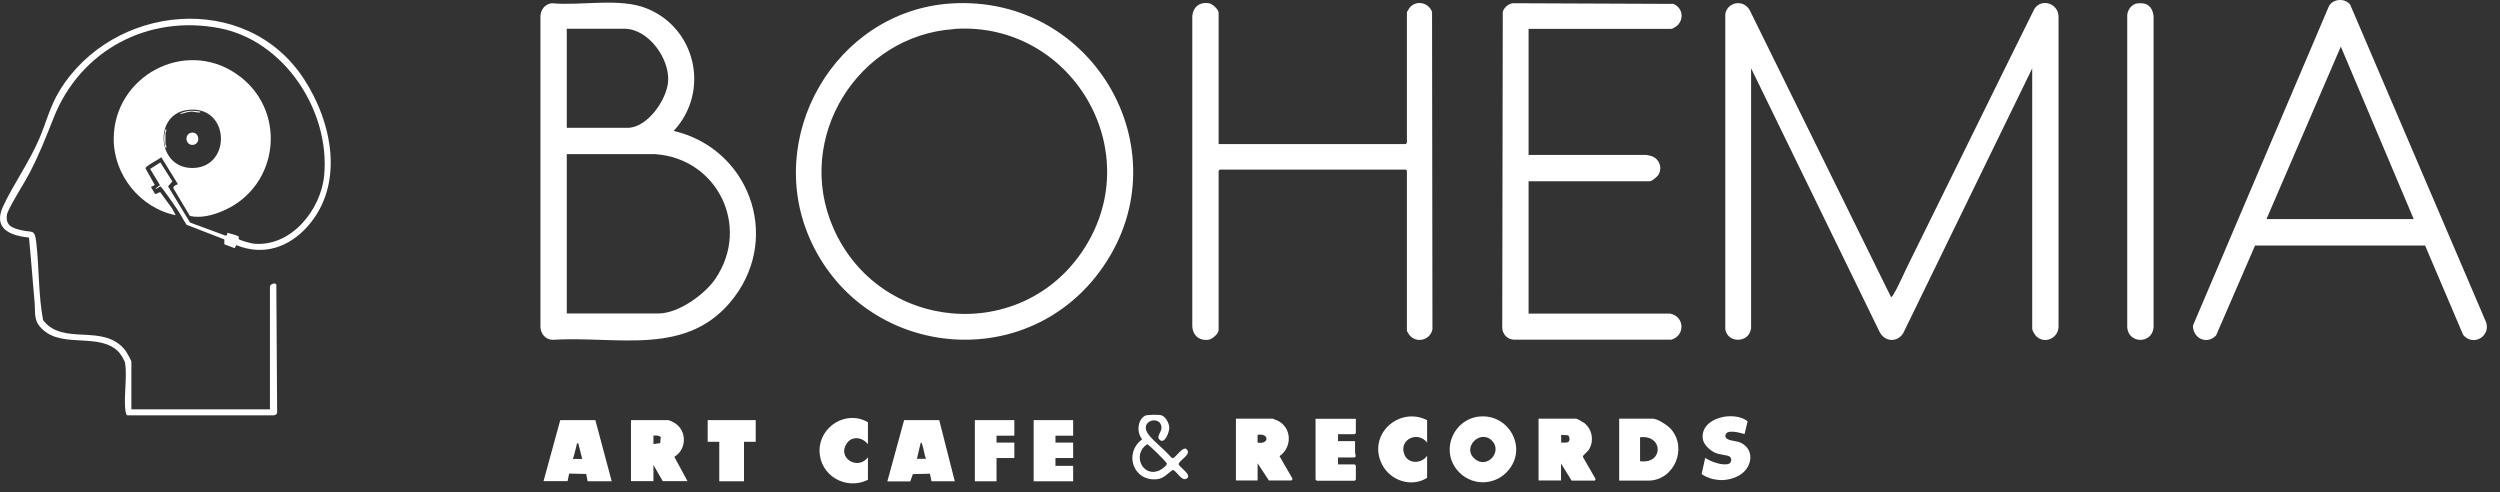 <svg width="188" height="37" viewBox="0 0 188 37" fill="none" xmlns="http://www.w3.org/2000/svg">
<rect x="0" y="0" width="188" height="37" fill="#333333" stroke="none"/>
<path d="M131.662 24.763C131.492 25.803 129.912 25.823 129.742 24.763V1.033C129.932 0.113 131.132 -0.057 131.582 0.773L142.212 22.353C142.212 22.353 142.322 22.253 142.342 22.223C142.702 21.643 143.062 20.803 143.372 20.163C146.582 13.673 149.762 7.163 152.982 0.673C153.542 -0.177 154.802 0.273 154.802 1.263V24.593C154.762 25.433 153.792 25.883 153.152 25.313C153.032 25.203 152.822 24.863 152.822 24.713V5.143L143.112 25.073C142.642 25.783 141.722 25.703 141.342 24.953L131.682 5.133V24.763H131.662Z" fill="white"/>
<path d="M50.651 9.843C56.261 11.143 58.741 17.673 55.221 22.343C51.791 26.903 46.481 25.243 41.541 25.553C41.011 25.533 40.671 25.103 40.641 24.593V1.203C40.671 0.713 40.981 0.303 41.491 0.243C43.701 0.453 46.611 -0.197 48.661 0.643C52.371 2.163 53.391 6.913 50.661 9.843H50.651ZM42.621 9.613H47.191C48.681 9.613 50.131 7.513 50.241 6.143C50.381 4.423 48.761 2.163 46.961 2.163H42.621V9.613ZM42.621 23.573H49.521C51.011 23.573 53.011 22.143 53.811 20.943C56.451 17.023 53.961 11.933 49.291 11.593H42.621V23.573Z" fill="white"/>
<path d="M71.491 0.263C82.361 -0.447 89.211 11.693 82.651 20.483C76.911 28.163 65.091 26.863 61.031 18.243C57.321 10.363 62.791 0.843 71.491 0.263ZM71.781 2.183C64.481 2.663 59.711 10.383 62.661 17.133C66.091 24.983 76.891 25.933 81.541 18.673C86.311 11.243 80.521 1.603 71.781 2.173V2.183Z" fill="white"/>
<path d="M182.38 18.463H169.58L166.65 25.223C165.96 25.953 164.9 25.443 164.91 24.483L175.11 0.523C175.38 -0.097 176.32 -0.177 176.73 0.343L186.95 24.223C187.32 25.293 185.97 26.083 185.23 25.183L182.37 18.473L182.38 18.463ZM181.51 16.473L176.03 3.503L170.44 16.473H181.51Z" fill="white"/>
<path d="M91.65 10.833H105.71L105.8 10.743V0.913C105.8 0.913 105.94 0.663 105.97 0.623C106.45 -0.017 107.4 0.153 107.69 0.883L107.72 24.763C107.56 25.593 106.49 25.853 105.97 25.173C105.94 25.133 105.8 24.903 105.8 24.883V12.843L105.71 12.753H91.73L91.64 12.843V24.823C91.64 25.083 91.17 25.503 90.91 25.543C90.18 25.663 89.66 25.203 89.66 24.473V1.203C89.73 0.513 90.22 0.133 90.91 0.243C91.17 0.283 91.64 0.703 91.64 0.963V10.823L91.65 10.833Z" fill="white"/>
<path d="M125.519 23.573C126.669 23.713 126.779 25.223 125.689 25.543H113.869C113.379 25.543 112.979 25.143 112.969 24.643L113.009 0.893C113.089 0.583 113.429 0.283 113.759 0.243L125.829 0.293C126.449 0.533 126.649 1.253 126.249 1.793C126.139 1.943 125.829 2.173 125.639 2.173H114.949V11.653H123.829C123.829 11.653 124.169 11.723 124.209 11.743C124.789 11.943 125.039 12.653 124.699 13.163C124.609 13.303 124.219 13.633 124.059 13.633H114.949V23.583H125.519V23.573Z" fill="white"/>
<path d="M13.381 13.853L12.131 11.823C11.951 11.993 10.941 12.473 10.941 12.663L11.641 13.913L11.351 14.063L11.671 14.603L12.041 14.443L12.941 15.673L13.211 16.183C10.531 15.643 8.521 13.133 8.551 10.393C8.601 5.723 13.871 2.883 17.771 5.553C21.631 8.183 21.071 13.983 16.801 15.843C16.031 16.183 15.111 16.423 14.281 16.243L13.041 14.163C13.001 13.993 13.241 13.903 13.381 13.853ZM14.011 8.283C11.551 8.663 11.791 12.633 14.461 12.633C17.481 12.633 17.321 7.763 14.011 8.283Z" fill="white"/>
<path d="M160.709 0.263C161.429 0.143 161.869 0.493 161.949 1.203V24.643C161.809 25.883 160.079 25.843 159.969 24.643V1.143C159.989 0.733 160.309 0.323 160.709 0.253V0.263Z" fill="white"/>
<path d="M20.31 21.503C20.35 21.373 20.68 21.223 20.78 21.393L20.84 30.983C20.85 31.153 20.72 31.213 20.57 31.233H9.57C9.46 31.193 9.42 30.813 9.41 30.683C9.33 29.653 9.56 28.283 9.41 27.313C9.38 27.113 9.09 26.653 8.95 26.493C7.56 24.993 4.81 26.183 3.27 24.833C2.48 24.143 2.68 23.623 2.6 22.713C2.45 21.093 2.34 19.483 2.18 17.863C0.75 17.723 -0.54 17.183 0.23 15.523C1.01 13.853 2.17 12.233 2.93 10.483C3.49 9.203 3.73 8.043 4.49 6.803C8.47 0.303 18.49 -0.717 22.84 5.913C24.97 9.163 25.94 13.833 23.15 17.003C21.74 18.603 19.81 19.263 17.77 18.433L17.65 18.663L16.87 18.373V18.003L14.03 16.903C13.79 16.543 13.6 16.153 13.36 15.793C13.21 15.573 12.17 14.033 12.06 14.023C11.98 14.023 11.82 14.233 11.68 14.183L12.03 13.923L11.29 12.703L12.06 12.213L12.96 13.643L12.64 14.013L14.29 16.733L16.97 17.723L17.07 17.673L17.1 17.503C17.1 17.503 17.84 17.703 17.92 17.763C18 17.823 17.92 17.923 17.95 17.973C18.01 18.073 18.89 18.303 19.06 18.323C21.89 18.603 24.14 15.773 24.38 13.173C24.82 8.343 21.41 3.083 16.53 2.123C11.14 1.073 6.05 3.773 4.04 8.843C3.44 10.363 2.95 11.623 2.18 13.093C1.88 13.673 0.58 15.723 0.52 16.153C0.41 16.983 0.92 17.153 1.62 17.313C2.45 17.513 2.61 17.193 2.73 18.243C2.95 20.173 2.88 22.163 3.24 24.073C4.74 26.043 7.74 24.283 9.39 26.303C9.49 26.423 9.88 27.103 9.88 27.203V30.783H20.3V21.503H20.31Z" fill="white"/>
<path d="M118.179 36.133L117.389 34.853V36.133H115.699V31.483H118.519C118.599 31.483 119.039 31.733 119.129 31.803C119.759 32.293 119.899 33.213 119.449 33.863C119.369 33.983 119.019 34.233 119.029 34.353L119.989 36.023L119.929 36.143H118.179V36.133ZM117.959 33.213C118.069 33.103 118.039 32.833 117.919 32.733L117.399 32.703V33.283C117.549 33.283 117.859 33.313 117.969 33.213H117.959Z" fill="white"/>
<path d="M111.272 31.323C113.412 31.123 114.842 33.573 113.492 35.293C112.472 36.593 110.552 36.593 109.532 35.293C108.332 33.753 109.352 31.503 111.262 31.323H111.272ZM112.192 33.133C111.322 32.263 109.932 33.633 110.872 34.483C111.812 35.333 113.022 33.963 112.192 33.133Z" fill="white"/>
<path d="M40.871 36.193L42.131 31.593H44.771L46.001 36.193H44.191L44.081 35.643L42.801 35.613L42.681 36.183H40.871V36.193ZM43.491 33.343C43.341 33.323 43.401 33.343 43.371 33.433C43.271 33.783 43.211 34.163 43.081 34.513H43.781L43.491 33.353V33.343Z" fill="white"/>
<path d="M94.571 34.853V36.133H92.941V31.483H95.711C95.711 31.483 96.031 31.603 96.081 31.633C97.161 32.163 97.181 33.643 96.221 34.303L97.171 35.953C97.231 36.013 97.141 36.133 97.111 36.133H95.421L94.581 34.853H94.571ZM94.571 33.283C95.461 33.453 95.461 32.533 94.571 32.703V33.283Z" fill="white"/>
<path d="M66.731 36.193L67.99 31.593H70.63L71.8 36.193H70.05L69.93 35.623L68.65 35.653L68.451 36.203H66.731V36.193ZM69.641 34.503C69.49 34.173 69.471 33.753 69.35 33.433C69.331 33.373 69.331 33.293 69.24 33.283L68.951 34.503H69.65H69.641Z" fill="white"/>
<path d="M121.762 36.133V31.483H124.292C124.642 31.483 125.422 31.993 125.662 32.273C126.922 33.723 125.892 36.143 123.942 36.143H121.762V36.133ZM123.332 34.683C125.112 34.923 125.092 32.673 123.332 32.883V34.683Z" fill="white"/>
<path d="M50.279 31.593C50.339 31.603 50.559 31.713 50.639 31.753C51.659 32.283 51.699 33.763 50.709 34.353L51.699 36.183H49.839L49.139 34.963V36.183H47.449V31.593H50.269H50.279ZM49.649 33.323L49.689 32.873C49.539 32.723 49.329 32.753 49.139 32.753V33.393L49.649 33.323Z" fill="white"/>
<path d="M101.96 31.483V32.563L101.87 32.653H100.62V33.173H101.9C101.9 33.453 101.9 33.733 101.9 34.023C101.9 34.173 102.02 34.303 101.87 34.403H100.62V34.923H101.87L101.96 35.013V36.063L101.87 36.153H99.02L98.93 36.063V31.493H101.96V31.483Z" fill="white"/>
<path d="M107.319 31.593V33.283C106.609 32.373 105.189 33.053 105.599 34.153C105.879 34.913 106.889 34.893 107.319 34.273V35.933C106.139 36.683 104.529 36.143 103.919 34.903C102.819 32.693 105.189 30.533 107.319 31.593Z" fill="white"/>
<path d="M65.269 33.403C64.859 32.883 64.079 32.743 63.669 33.353C62.939 34.433 64.499 35.403 65.269 34.393V36.083C63.619 36.893 61.649 35.773 61.629 33.903C61.619 32.063 63.649 30.803 65.269 31.753V33.413V33.403Z" fill="white"/>
<path d="M80.701 31.593V32.763H79.371V33.283H80.701V34.443H79.371V35.033H80.701V36.193H77.731V31.593H80.701Z" fill="white"/>
<path d="M131.201 32.643C130.871 32.553 129.751 32.213 129.751 32.783C129.751 33.153 130.501 33.133 130.831 33.263C131.981 33.743 131.801 35.133 130.831 35.723C129.951 36.253 128.821 36.223 127.961 35.653L128.231 34.433C128.641 34.713 129.511 35.033 129.991 34.883C130.211 34.813 130.271 34.453 130.051 34.323C129.881 34.213 129.261 34.193 128.941 34.033C128.561 33.843 128.111 33.433 128.051 33.003C127.841 31.403 130.391 30.853 131.421 31.683L131.191 32.633L131.201 32.643Z" fill="white"/>
<path d="M56.829 31.593V33.223H55.949V36.193H54.089V33.223H53.219V31.593H56.829Z" fill="white"/>
<path d="M76.279 31.593V32.763H74.939V33.283H76.279V34.443H74.939V36.193H73.309V31.593H76.279Z" fill="white"/>
<path d="M87.181 33.033C86.942 32.793 87.392 32.473 87.342 32.093C87.222 31.173 85.541 31.673 86.412 32.733C86.882 33.303 87.582 33.813 88.072 34.393L88.192 34.453C88.402 34.453 89.041 33.353 89.302 33.873C89.492 34.243 88.732 34.573 88.632 34.893C88.632 35.103 89.732 35.743 89.212 36.003C88.842 36.193 88.512 35.433 88.192 35.333C87.802 35.603 87.531 35.973 87.031 36.033C85.231 36.243 84.472 34.093 85.892 33.033C85.472 32.543 85.522 31.593 86.102 31.263C86.242 31.183 87.132 31.173 87.311 31.223C87.632 31.293 87.912 31.813 87.931 32.123C87.951 32.473 87.582 33.453 87.192 33.063L87.181 33.033ZM86.272 33.403C85.112 34.143 85.902 35.953 87.192 35.373C87.332 35.313 87.791 35.003 87.742 34.843C87.712 34.743 86.372 33.393 86.272 33.413V33.403Z" fill="white"/>
<path d="M12.449 10.863C12.449 10.863 12.599 11.113 12.449 11.123C12.309 10.633 12.309 10.223 12.449 9.723C12.599 9.733 12.449 9.953 12.449 9.983C12.449 10.273 12.429 10.573 12.449 10.853V10.863Z" fill="white"/>
<path d="M15.069 8.393C15.079 8.493 14.929 8.453 14.869 8.453C14.689 8.443 14.559 8.383 14.349 8.393C14.079 8.403 13.829 8.543 13.559 8.563C13.549 8.483 13.659 8.483 13.719 8.463C14.189 8.283 14.579 8.313 15.069 8.393Z" fill="white"/>
<path d="M14.422 9.973C15.012 9.913 15.092 10.833 14.522 10.893C13.912 10.953 13.842 10.033 14.422 9.973Z" fill="white"/>
</svg>
